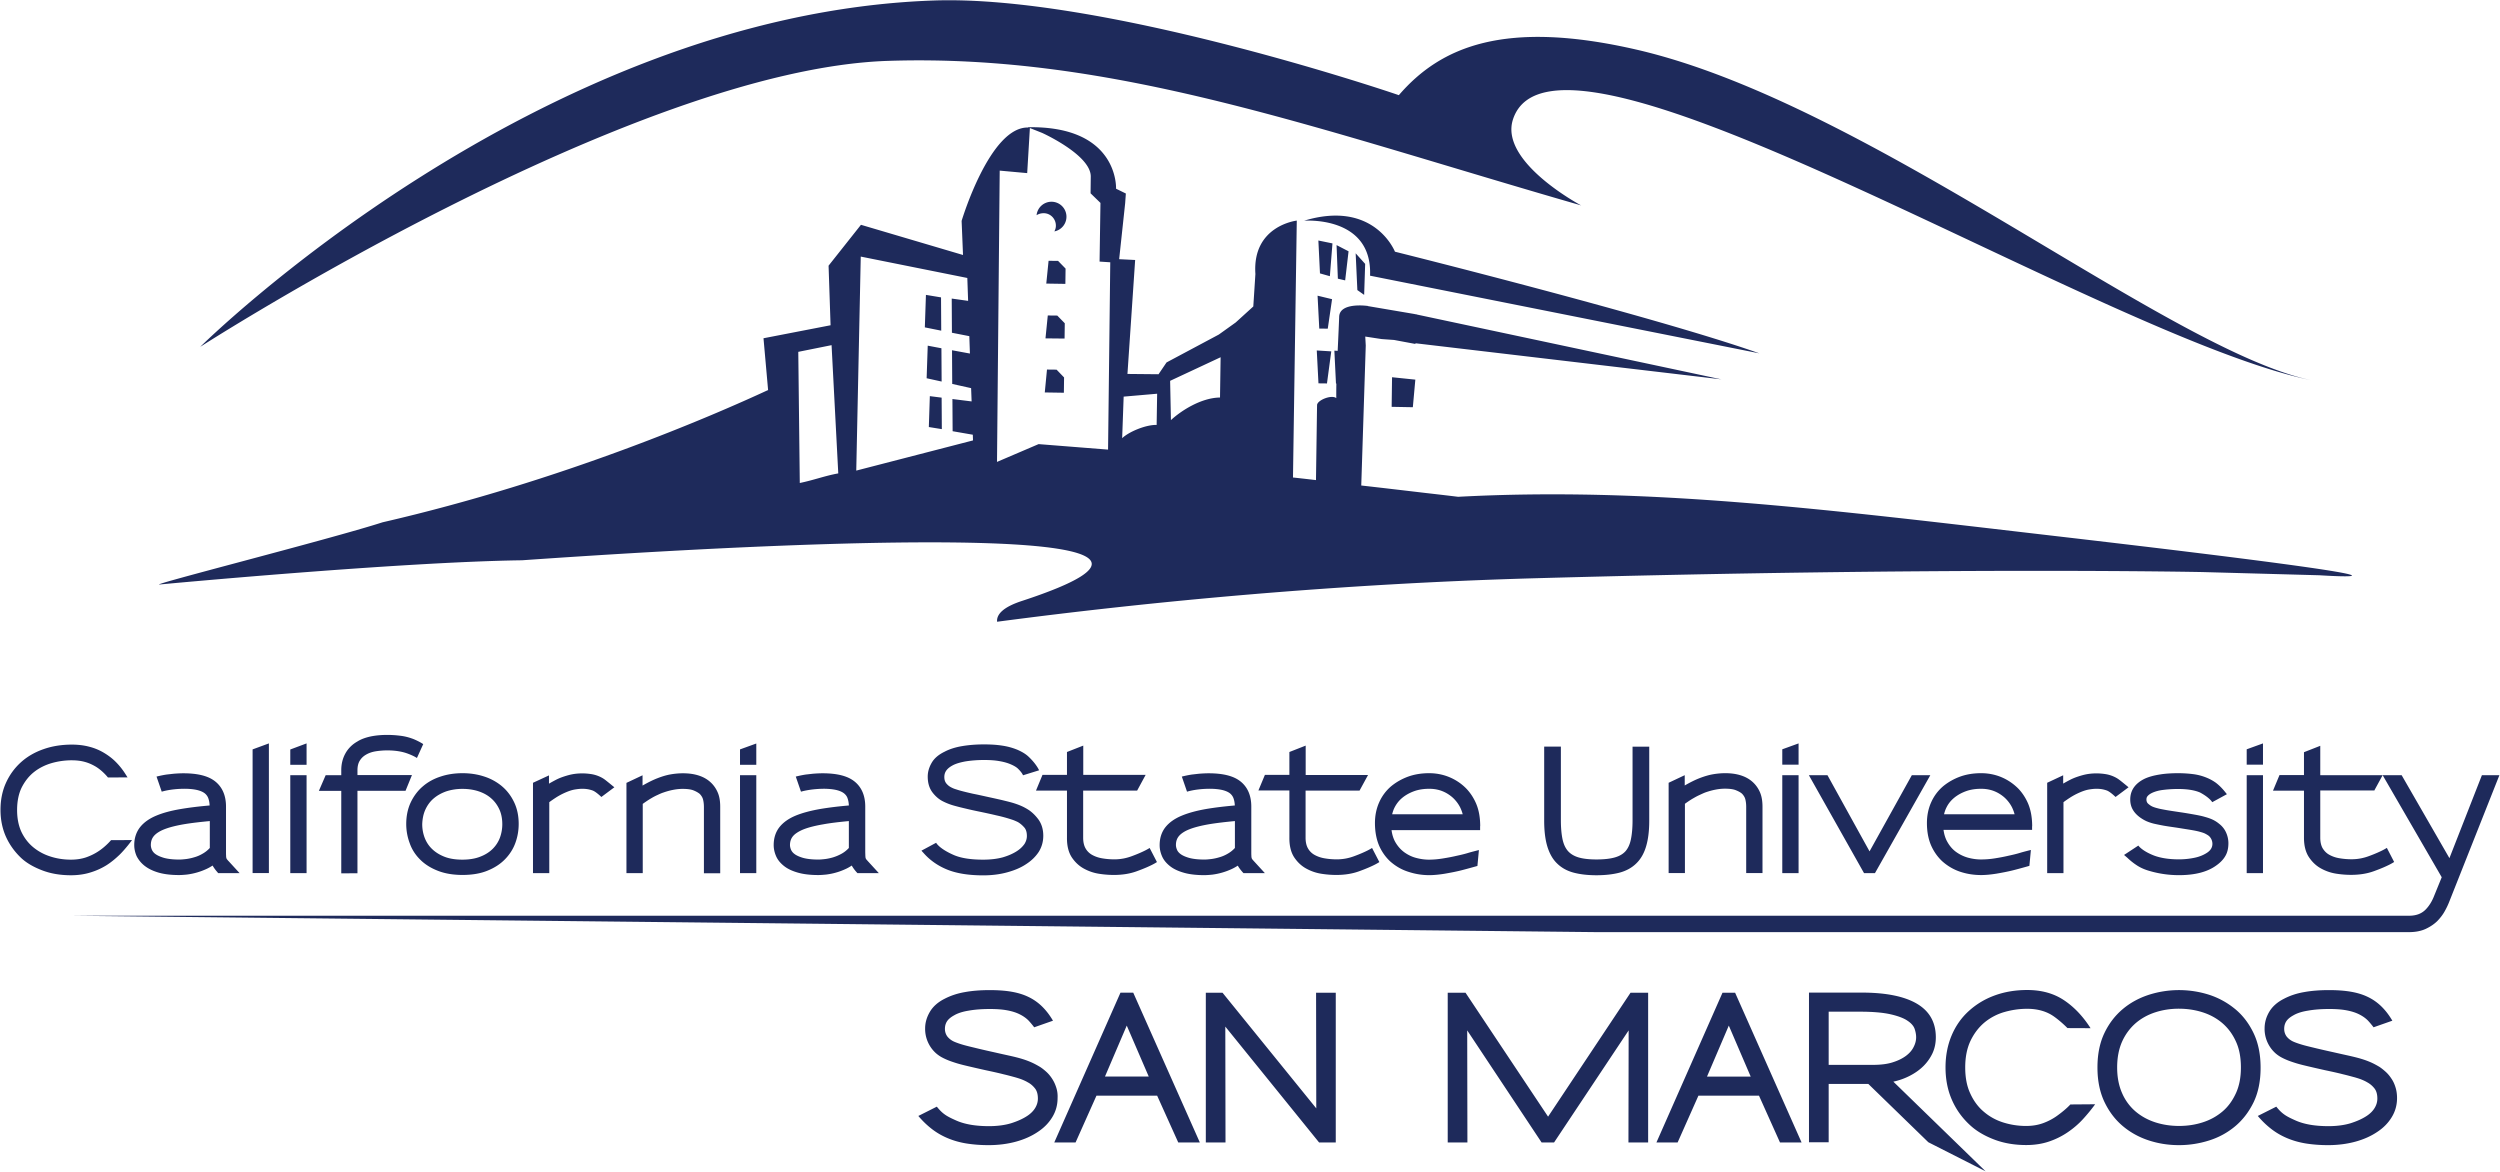 <svg xmlns="http://www.w3.org/2000/svg" width="250.1" height="117.21" viewBox="0 0 250.1 117.21"><path fill="#1E2A5B" d="M154.48 74.71v7.4c0 .99.1 1.84.3 2.52.21.71.53 1.3.97 1.73.44.44 1 .76 1.68.94.64.17 1.4.26 2.28.26.88 0 1.66-.09 2.31-.26.67-.18 1.24-.49 1.69-.94.45-.44.78-1.03.98-1.74.2-.69.3-1.54.3-2.52v-7.4h-1.67v7.36c0 .77-.06 1.42-.17 1.93-.1.48-.28.87-.53 1.16-.25.28-.6.49-1.05.62-.47.14-1.1.21-1.86.21-.74 0-1.35-.07-1.81-.21-.43-.13-.78-.34-1.03-.62-.26-.29-.44-.68-.55-1.17-.11-.52-.17-1.16-.17-1.93v-7.36h-1.67zm-25 11.07c.33.49.74.87 1.23 1.13.48.26.99.43 1.54.51.52.08 1.01.11 1.44.11.83 0 1.6-.12 2.28-.37 1.5-.54 2.02-.92 2.02-.92l-.73-1.41s-.52.36-1.81.83c-.54.2-1.11.31-1.72.31-.39 0-.8-.03-1.2-.1-.38-.06-.72-.18-1.01-.34a1.69 1.69 0 0 1-.66-.64c-.16-.27-.25-.63-.25-1.09v-4.71h5.4l.85-1.56h-6.24v-2.94l-1.63.64v2.29h-2.45l-.65 1.56h3.1v4.71c-.01.83.16 1.49.49 1.99m-11.26-4.18c-.7.29-1.24.67-1.62 1.14-.39.49-.59 1.1-.59 1.81 0 .37.08.74.24 1.11.16.37.43.7.8.99.35.28.82.5 1.39.66.55.16 1.24.24 2.03.24.23 0 .5-.02.8-.05a6.643 6.643 0 0 0 1.99-.58c.19-.09.38-.2.57-.32.11.2.26.4.45.62l.12.13h2.14l-1.09-1.19c-.07-.08-.14-.15-.18-.21-.02-.03-.04-.06-.05-.1a.755.755 0 0 1-.03-.23c-.01-.11-.01-.26-.01-.45v-4.48c0-1.09-.36-1.93-1.06-2.5-.69-.56-1.74-.83-3.22-.83-.31 0-.62.02-.91.04-.28.03-.52.06-.72.08-.5.07-1.04.21-1.04.21l.52 1.51s.82-.27 2.13-.29c.57-.01 1.03.04 1.39.12.33.08.59.19.78.34.17.14.29.31.36.52.07.2.11.43.12.69-1.06.09-2.02.21-2.86.35-.96.17-1.78.39-2.45.67m5.32.54v2.69c-.21.23-.44.41-.68.55-.28.17-.58.3-.87.38a5 5 0 0 1-.83.18c-.26.03-.48.05-.66.05-.64 0-1.16-.06-1.55-.17-.38-.11-.66-.24-.86-.39-.18-.14-.29-.28-.35-.44-.07-.17-.1-.33-.1-.46 0-.36.1-.65.3-.89.22-.26.57-.49 1.05-.68.51-.2 1.18-.37 2-.51.73-.12 1.59-.22 2.55-.31m24.54.51c0-.84-.13-1.58-.38-2.19-.25-.61-.6-1.14-1.01-1.57-.5-.51-1.08-.89-1.71-1.15-.63-.26-1.31-.39-2.01-.39-.78 0-1.49.12-2.12.35-.62.23-1.18.55-1.67.95a4.5 4.5 0 0 0-1.2 1.6c-.28.62-.43 1.32-.43 2.09 0 .84.14 1.59.4 2.22.27.63.65 1.17 1.12 1.61.54.48 1.16.84 1.84 1.05.67.22 1.36.33 2.06.33.46 0 .98-.05 1.54-.14.58-.1 1.1-.2 1.55-.31.5-.12 1.74-.47 1.74-.47l.15-1.59s-.77.19-1.09.29c-.33.1-.69.19-1.12.28-.42.1-.89.19-1.4.27-.48.08-.96.12-1.4.12-.41 0-.85-.06-1.29-.18-.42-.11-.82-.31-1.18-.57-.35-.26-.65-.6-.89-1.02-.18-.32-.31-.72-.37-1.18h8.86v-.4zm-8.81-1.18c.06-.25.14-.49.26-.72.19-.36.44-.68.77-.95.33-.27.73-.49 1.17-.65.44-.16.95-.24 1.51-.24.48 0 .92.08 1.32.24.4.16.75.39 1.05.66.3.28.54.6.72.95.11.23.2.46.26.7h-7.06zm37.05 5.87V80.7c0-.52-.07-.98-.22-1.36-.15-.38-.37-.72-.66-1.01-.65-.65-1.61-.98-2.85-.98-.41 0-.83.04-1.23.11-.41.07-.84.2-1.29.37-.5.19-1.01.45-1.53.75v-1.03l-1.61.76v9.03h1.63v-6.93c.1-.07.21-.15.33-.23.19-.13.38-.25.58-.36.2-.12.4-.22.6-.31.19-.09.37-.17.52-.23.71-.25 1.37-.38 1.97-.38.48 0 .85.05 1.11.16.25.1.47.22.61.35.16.17.27.35.32.54.06.23.09.49.09.76v6.63h1.63zm28.48-9.03v9.04h1.63v-7.1c.24-.18.48-.34.71-.49.29-.18.59-.34.89-.47.34-.15.64-.25.91-.3.29-.05.56-.08.79-.08.22 0 .42.02.59.05.15.03.3.07.41.11.34.1.91.66.91.66l1.3-.97s-.77-.64-.93-.75c-.17-.13-.36-.24-.59-.34-.28-.12-.57-.2-.87-.24-.28-.04-.56-.06-.83-.06-.45 0-.87.05-1.27.15-.38.1-.76.22-1.12.38-.3.13-.89.47-.93.49v-.83l-1.6.75zm-97.57 7.47c.33.49.74.87 1.23 1.13.48.26.99.43 1.54.51.52.08 1.01.11 1.44.11.83 0 1.6-.12 2.28-.37 1.5-.54 2.02-.92 2.02-.92l-.73-1.41s-.52.36-1.81.83c-.54.2-1.11.31-1.72.31-.39 0-.8-.03-1.2-.1-.38-.06-.72-.18-1.01-.34a1.69 1.69 0 0 1-.66-.64c-.16-.27-.25-.63-.25-1.09v-4.71h5.4l.85-1.57h-6.24v-2.93l-1.63.64v2.29h-2.45l-.65 1.57h3.1v4.71c-.01.82.16 1.48.49 1.98m117.53 1.57h1.63v-9.8h-1.63v9.8zm-10.94-.75c.33.21.71.38 1.15.51a10.4 10.4 0 0 0 3.04.44c1.54 0 2.75-.31 3.61-.9.43-.29.76-.61.97-.96.23-.36.34-.81.34-1.33 0-.37-.08-.74-.24-1.09-.16-.35-.4-.64-.69-.86-.19-.16-.41-.3-.64-.41-.23-.11-.5-.2-.79-.28-.3-.09-.65-.16-1.04-.23s-.85-.15-1.39-.23c-.53-.08-1.02-.15-1.42-.22-.38-.07-.66-.12-.87-.18-.21-.05-.38-.11-.5-.16-.11-.05-.22-.11-.33-.2-.15-.11-.21-.19-.23-.24a.626.626 0 0 1-.06-.27c0-.14.03-.25.11-.34.09-.11.23-.22.43-.32.32-.15.7-.26 1.15-.31.47-.06.97-.09 1.48-.09.92 0 1.65.12 2.19.35.99.53 1.22.97 1.22.97l1.47-.8-.26-.32c-.29-.35-.57-.61-.84-.82-.28-.2-.57-.36-.88-.49-.45-.19-.93-.32-1.43-.38-.48-.06-.97-.09-1.47-.09-.67 0-1.29.04-1.84.13-.56.09-1.06.22-1.48.41-.44.21-.8.48-1.06.82-.27.36-.41.78-.41 1.27 0 .39.09.74.27 1.04.17.29.43.56.76.79.19.13.39.25.59.34.21.09.46.18.75.25.27.06.6.13.98.2.46.08.91.14 1.38.21.55.09 1.01.16 1.37.22.35.06.65.12.89.19.22.06.4.12.53.19s.25.14.34.21a1.07 1.07 0 0 1 .36.79c0 .39-.2.7-.62.95-.34.21-.75.37-1.22.46-.49.1-1.01.15-1.52.15-.98 0-1.81-.13-2.48-.38-1.23-.48-1.57-1-1.57-1l-1.43.94.34.29c.32.31.66.57.99.78m12.57-12.23l-1.63.59v1.54h1.63v-2.13zm-39.36 10.8c-.23-.41-4.21-7.62-4.21-7.62h-1.86l5.52 9.8h1.09l5.54-9.8h-1.85l-4.23 7.62zm-7.1-10.8l-1.63.59v1.54h1.63v-2.13zm23.37 8.29c0-.84-.13-1.58-.38-2.2-.25-.61-.6-1.14-1.01-1.57-.5-.5-1.08-.89-1.71-1.15-.63-.26-1.31-.39-2.01-.39-.78 0-1.49.12-2.12.35-.62.23-1.18.55-1.67.95a4.5 4.5 0 0 0-1.2 1.6c-.28.62-.43 1.32-.43 2.09 0 .85.14 1.59.41 2.22.27.62.65 1.16 1.12 1.6.54.48 1.15.84 1.83 1.06.67.22 1.36.32 2.06.32.46 0 .98-.05 1.54-.14.58-.1 1.1-.2 1.55-.31.51-.12 1.74-.47 1.74-.47l.15-1.59s-.77.19-1.09.29c-.33.1-.69.19-1.12.28-.42.1-.89.19-1.4.27-.49.08-.96.11-1.4.11-.41 0-.85-.06-1.29-.18a3.79 3.79 0 0 1-1.18-.57c-.36-.26-.65-.6-.89-1.03-.18-.32-.31-.72-.37-1.18h8.86v-.36zm-8.82-1.19c.06-.25.14-.49.26-.72.18-.36.44-.68.77-.95.33-.27.73-.49 1.17-.65.44-.16.95-.24 1.51-.24.48 0 .92.08 1.32.24.4.16.75.39 1.05.66.3.28.54.6.72.95.11.23.2.46.26.7h-7.06zm-16.18 5.88h1.63v-9.8h-1.63v9.8zm59.21-8.24l.85-1.56h-6.24v-2.94l-1.63.64v2.29h-2.45l-.65 1.56h3.1v4.71c0 .8.17 1.46.51 1.96.33.49.74.87 1.23 1.13.48.26.99.43 1.54.51.52.08 1.01.11 1.44.11.83 0 1.6-.12 2.28-.37 1.5-.54 2.02-.92 2.02-.92l-.73-1.41s-.52.36-1.81.83c-.54.2-1.11.31-1.72.31-.39 0-.79-.03-1.2-.1-.38-.06-.72-.18-1.01-.34-.28-.15-.49-.36-.67-.64-.16-.27-.25-.63-.25-1.09v-4.71h5.39zm-105.83 31.77l-9.38-11.57h-1.67v14.98h1.97l-.02-11.59 9.38 11.59h1.67V99.31h-1.97l.02 11.57zm40.64-11.57l-6.61 14.98h2.12l2.08-4.68h6.06l2.1 4.68h2.16l-6.65-14.98h-1.26zm2.82 8.39h-4.37l2.18-5.1 2.19 5.1zm-20.27 4.01l-8.26-12.4h-1.78v14.98h1.97l-.02-11.21 7.44 11.21h1.25l7.46-11.21-.02 11.21h1.97V99.31h-1.76m-57.46 9.47c-.1-.32-.24-.61-.41-.87-.17-.26-.36-.49-.57-.68-.21-.19-.42-.36-.64-.5-.27-.16-.54-.31-.83-.44-.29-.13-.61-.25-.97-.36-.36-.11-.76-.21-1.21-.31-.45-.1-.96-.21-1.52-.34-.68-.15-1.25-.28-1.7-.39-.45-.11-.84-.2-1.14-.28-.31-.08-.57-.16-.77-.23-.2-.07-.39-.14-.55-.22-.25-.13-.45-.3-.6-.5-.14-.21-.22-.45-.22-.73 0-.29.07-.54.21-.76.14-.21.37-.41.7-.59.37-.22.86-.38 1.49-.48.63-.11 1.33-.16 2.08-.16.67 0 1.25.04 1.73.13.49.09.91.22 1.27.4.36.18.66.39.91.65.14.15.41.47.54.65l1.88-.66c-.33-.56-.69-1.03-1.09-1.42-.4-.39-.85-.71-1.35-.95-.51-.25-1.08-.42-1.71-.53-.64-.11-1.36-.16-2.17-.16-.91 0-1.74.06-2.5.2-.76.13-1.43.36-2.03.67-.67.34-1.16.78-1.47 1.31-.31.53-.47 1.08-.47 1.65a3.275 3.275 0 0 0 1.09 2.49c.21.18.43.33.65.44.19.1.39.19.59.27.2.08.46.17.78.27s.71.2 1.18.31c.47.11 1.07.25 1.79.41.71.15 1.29.28 1.76.4.47.11.86.22 1.16.3.31.09.56.17.75.25.19.08.36.16.51.25.27.14.5.33.71.59.21.25.31.6.31 1.04 0 .33-.09.64-.27.94-.18.3-.45.57-.8.8-.44.29-.98.53-1.61.73-.63.19-1.37.29-2.22.29-1.35 0-2.46-.19-3.33-.59-.87-.39-1.29-.62-1.88-1.36l-1.85.93c.43.51.88.94 1.36 1.31.48.37 1 .67 1.57.91.57.24 1.19.42 1.86.53.68.11 1.42.17 2.24.17.98 0 1.9-.12 2.74-.35.84-.23 1.57-.56 2.19-.98.61-.4 1.09-.89 1.44-1.47.35-.57.53-1.21.53-1.9.02-.4-.03-.75-.14-1.08m6.43-9.47l-6.62 14.98h2.13l2.09-4.68h6.07l2.11 4.68h2.16l-6.66-14.98h-1.28zm2.83 8.39h-4.38l2.18-5.1 2.2 5.1zm110.54-4.32c-.46-.97-1.07-1.78-1.84-2.42a7.931 7.931 0 0 0-2.61-1.44 9.927 9.927 0 0 0-6.04 0c-.98.32-1.85.79-2.61 1.43-.76.64-1.38 1.44-1.84 2.41-.46.97-.69 2.11-.69 3.43 0 1.31.23 2.45.69 3.43.46.97 1.07 1.78 1.84 2.43.76.64 1.63 1.12 2.61 1.44.98.32 1.98.47 3.02.47s2.04-.16 3.02-.47c.98-.31 1.85-.79 2.61-1.43.76-.64 1.37-1.44 1.84-2.41.46-.97.69-2.11.69-3.43 0-1.33-.23-2.47-.69-3.44m-1.78 5.99c-.34.74-.78 1.35-1.35 1.83-.57.48-1.22.84-1.97 1.08-.74.24-1.53.36-2.37.36-.83 0-1.62-.12-2.37-.36-.74-.24-1.4-.6-1.97-1.08a5.024 5.024 0 0 1-1.35-1.83c-.33-.74-.5-1.6-.5-2.58 0-1 .17-1.86.5-2.6.33-.73.79-1.34 1.35-1.83.57-.49 1.23-.85 1.97-1.09.74-.24 1.53-.36 2.35-.36.83 0 1.63.12 2.38.36s1.41.6 1.98 1.09c.57.49 1.02 1.1 1.35 1.83.34.73.5 1.6.5 2.6 0 .98-.16 1.84-.5 2.58m15.56-1.46c-.17-.26-.36-.49-.57-.68-.21-.19-.42-.36-.63-.5-.27-.16-.54-.31-.83-.44a8.46 8.46 0 0 0-.98-.36c-.36-.11-.77-.21-1.21-.31-.45-.1-.95-.21-1.52-.34-.68-.15-1.25-.28-1.71-.39-.45-.11-.84-.2-1.14-.28-.31-.08-.56-.16-.77-.23-.2-.07-.39-.14-.55-.22-.25-.13-.45-.3-.6-.5-.14-.21-.22-.45-.22-.73 0-.29.07-.54.21-.76.14-.21.37-.41.7-.59.37-.22.86-.38 1.5-.48.63-.11 1.32-.16 2.08-.16.67 0 1.24.04 1.73.13.48.09.91.22 1.27.4.36.18.66.39.91.65.14.15.41.47.54.65l1.88-.66c-.33-.56-.69-1.03-1.09-1.42-.4-.39-.85-.71-1.35-.95-.51-.25-1.08-.42-1.72-.53-.64-.11-1.36-.16-2.17-.16-.91 0-1.74.06-2.5.2-.76.13-1.43.36-2.02.67-.67.34-1.16.78-1.47 1.31-.31.53-.46 1.08-.46 1.65a3.275 3.275 0 0 0 1.09 2.49c.21.18.43.33.65.44.19.1.39.19.59.27.2.08.46.17.78.27s.71.2 1.18.31c.47.11 1.07.25 1.79.41.71.15 1.3.28 1.76.4.47.11.85.22 1.16.3.31.09.56.17.75.25.19.08.36.16.51.25.26.14.5.33.71.59.21.25.31.6.31 1.04 0 .33-.09.64-.27.94-.18.3-.45.57-.8.8-.44.29-.98.53-1.61.73-.63.19-1.37.29-2.22.29-1.35 0-2.46-.19-3.33-.59-.87-.39-1.29-.62-1.88-1.36l-1.85.93c.43.51.88.94 1.36 1.31.48.37 1 .67 1.57.91.57.24 1.19.42 1.86.53.68.11 1.43.17 2.24.17.98 0 1.9-.12 2.74-.35.84-.23 1.57-.56 2.19-.98.61-.4 1.09-.89 1.44-1.47.35-.57.53-1.21.53-1.9 0-.39-.05-.75-.15-1.07-.1-.33-.23-.62-.41-.88m-48.16-.3c.52-.27.97-.59 1.35-.97.38-.38.68-.81.9-1.28.22-.48.33-1.01.33-1.59 0-1.49-.63-2.61-1.88-3.35-1.25-.74-3.09-1.12-5.53-1.12h-5.28v14.97h1.97v-5.83h3.97l6 5.83 5.73 2.91-9.23-8.97c.6-.13 1.15-.33 1.67-.6m-3.71-1.08h-4.43v-5.32h3.16c1.27 0 2.28.09 3.03.26.74.17 1.31.38 1.69.64.38.25.62.53.72.82.1.3.15.58.15.84 0 .32-.08.64-.25.97-.16.33-.42.63-.77.89-.35.26-.79.48-1.34.65-.53.17-1.19.25-1.96.25m60.92-28.98l-3.25 8.3-4.78-8.3h-1.9l5.91 10.21-.75 1.84c-.21.55-.49 1-.82 1.35-.41.44-.96.66-1.7.66H7.14l152.56 1.64H241c.65 0 1.2-.11 1.66-.32.45-.21.84-.47 1.16-.78.31-.32.57-.66.76-1.01.18-.32.33-.64.45-.95l5.01-12.64h-1.75zM10.68 86.54c.47-.3.88-.65 1.26-1.01.63-.61 1.27-1.49 1.27-1.49l-2.1.01s-.54.64-1.26 1.11c-.36.24-.78.45-1.24.61-.45.15-.95.23-1.51.23-.7 0-1.39-.1-2.04-.31-.64-.2-1.22-.51-1.72-.92-.49-.4-.89-.91-1.19-1.53-.29-.62-.44-1.36-.44-2.2 0-.89.16-1.66.47-2.28.32-.62.73-1.14 1.24-1.54.51-.4 1.1-.69 1.75-.88a7.33 7.33 0 0 1 2.01-.28c.47 0 .91.05 1.3.16.38.1.73.26 1.06.45.73.43 1.26 1.11 1.26 1.11l1.96-.01-.26-.41a6.98 6.98 0 0 0-.93-1.15c-.35-.35-.75-.65-1.19-.91a5.46 5.46 0 0 0-1.46-.6c-.53-.14-1.11-.21-1.73-.21-1.02 0-1.97.15-2.82.45-.87.3-1.64.74-2.28 1.32-.64.58-1.14 1.27-1.5 2.07-.36.8-.54 1.7-.54 2.69s.19 1.91.56 2.72c.37.81.9 1.53 1.56 2.14.53.48 1.23.88 2.08 1.2.84.32 1.8.48 2.85.48.72 0 1.39-.1 1.98-.29.59-.18 1.12-.43 1.6-.73m195.13 25.07c-.43.31-.9.56-1.42.75-.52.19-1.09.28-1.7.28-.8 0-1.56-.12-2.29-.35-.73-.23-1.38-.59-1.95-1.08-.57-.48-1.02-1.1-1.35-1.83-.34-.73-.5-1.6-.5-2.59 0-1.05.18-1.94.54-2.69.36-.74.83-1.35 1.41-1.83a5.51 5.51 0 0 1 1.98-1.03c.74-.21 1.49-.32 2.26-.32 1.07 0 1.97.26 2.7.78.73.52 1.34 1.15 1.34 1.15l2.31.01c-.76-1.19-1.64-2.12-2.66-2.8-1.02-.68-2.24-1.02-3.68-1.02-1.17 0-2.25.18-3.24.54-.99.36-1.85.88-2.6 1.56s-1.32 1.5-1.72 2.45c-.4.95-.61 2.02-.61 3.19 0 1.19.21 2.27.63 3.23.42.97 1.02 1.81 1.8 2.53.62.58 1.41 1.06 2.39 1.44.97.38 2.06.57 3.26.57.83 0 1.59-.12 2.27-.35.68-.23 1.3-.54 1.86-.92s1.07-.81 1.52-1.3c.45-.49.86-.99 1.24-1.51l-2.48.02c-.37.4-.88.81-1.31 1.12M42.05 86.01c.47.47 1.07.84 1.77 1.11.69.27 1.52.41 2.45.41.95 0 1.8-.14 2.5-.43.7-.28 1.3-.67 1.76-1.15.46-.47.81-1.02 1.03-1.63.22-.6.33-1.24.33-1.89 0-.8-.15-1.53-.45-2.16-.3-.64-.71-1.18-1.22-1.61a5.27 5.27 0 0 0-1.79-.98c-.67-.22-1.4-.33-2.16-.33-.77 0-1.51.11-2.17.33-.69.22-1.29.55-1.79.98-.51.43-.92.98-1.22 1.61-.3.64-.45 1.37-.45 2.16 0 .67.12 1.32.35 1.93.22.63.58 1.18 1.06 1.65m.51-5.03c.2-.43.47-.8.82-1.1.35-.3.78-.54 1.26-.71.49-.16 1.03-.25 1.62-.25.58 0 1.12.08 1.61.24.48.16.91.39 1.26.7.35.3.62.67.82 1.1.2.43.3.94.3 1.5 0 .46-.08.91-.24 1.35-.16.42-.4.79-.72 1.11-.32.32-.74.59-1.24.78-.5.2-1.11.3-1.8.3-.7 0-1.31-.1-1.81-.3-.5-.2-.92-.47-1.24-.79-.32-.31-.56-.69-.72-1.11a3.84 3.84 0 0 1-.24-1.35c.02-.54.12-1.04.32-1.47M14.5 86.64c.35.27.82.5 1.38.66.56.16 1.24.24 2.03.24.23 0 .5-.02.8-.05a6.643 6.643 0 0 0 1.99-.58c.19-.09.38-.2.57-.32.11.2.26.41.45.63l.11.13h2.14l-1.09-1.19c-.08-.08-.14-.15-.18-.21a.234.234 0 0 1-.05-.1.755.755 0 0 1-.03-.23c-.01-.11-.01-.26-.01-.45v-4.48c0-1.09-.36-1.93-1.06-2.5-.69-.56-1.74-.83-3.22-.83-.31 0-.62.02-.91.04-.28.03-.52.06-.72.08-.5.07-1.04.21-1.04.21l.52 1.51s.82-.27 2.14-.29c.57-.01 1.03.04 1.39.12.33.08.59.19.78.34.17.14.29.31.36.52.07.2.11.43.12.69-1.06.09-2.03.21-2.86.35-.96.16-1.79.38-2.46.66-.7.29-1.24.67-1.62 1.14-.39.49-.6 1.1-.6 1.81 0 .37.08.74.24 1.11.19.37.46.71.83.99m.89-3c.22-.26.57-.49 1.05-.68.51-.2 1.18-.37 2-.51.73-.12 1.58-.22 2.55-.31v2.69c-.21.23-.44.41-.68.55-.28.17-.58.3-.87.38a5 5 0 0 1-.83.18c-.26.03-.48.05-.66.05-.64 0-1.16-.06-1.55-.17-.37-.11-.66-.24-.86-.39a1.06 1.06 0 0 1-.35-.43c-.07-.17-.1-.33-.1-.46 0-.37.1-.66.3-.9m37.93-5.33v9.04h1.63v-7.1c.24-.18.48-.34.71-.49.29-.18.59-.34.89-.47.34-.15.64-.25.91-.3.29-.05.56-.08.79-.08.22 0 .42.02.59.05.15.03.3.07.41.11.34.1.91.66.91.66l1.3-.97s-.78-.64-.93-.75c-.17-.13-.36-.24-.59-.34-.28-.12-.57-.2-.87-.24a5.69 5.69 0 0 0-.83-.06c-.45 0-.87.05-1.27.15-.38.1-.76.22-1.12.38-.29.13-.89.47-.93.5v-.83l-1.6.74zm20.71 9.04h1.63v-9.8h-1.63v9.8zm-38.27.01v-8.25h4.81l.64-1.57h-5.45v-.48c0-.4.08-.72.23-.96.15-.25.36-.45.62-.6.27-.16.58-.27.92-.33a7.465 7.465 0 0 1 2.25-.03c.33.05.63.12.89.21.24.08.74.28 1.04.48l.63-1.39c-.33-.22-.88-.48-1.13-.56a5.25 5.25 0 0 0-1.2-.28c-.4-.05-.83-.08-1.28-.08-.59 0-1.13.05-1.63.15-.51.11-.97.27-1.35.51-.53.3-.93.71-1.2 1.2-.27.49-.41 1.05-.41 1.67v.5h-1.56l-.68 1.57h2.24v8.25l1.62-.01zm39.9-12.98l-1.63.59v1.54h1.63v-2.13zm3.95 7.21c-.7.29-1.24.67-1.62 1.14-.39.49-.59 1.1-.59 1.81 0 .37.08.74.24 1.11.16.37.43.7.8.99.35.28.82.5 1.39.66.55.16 1.24.24 2.03.24.23 0 .5-.02.8-.05.31-.04.64-.1.98-.2.33-.09.67-.22 1.01-.38.19-.09.38-.2.56-.32.11.2.26.41.45.63l.12.13h2.14l-1.09-1.19c-.07-.08-.14-.15-.18-.21-.02-.02-.03-.06-.05-.1-.02-.06-.02-.14-.03-.23 0-.11-.01-.26-.01-.45v-4.48c0-1.09-.36-1.93-1.06-2.5-.69-.56-1.74-.83-3.22-.83-.31 0-.62.02-.91.04-.28.03-.52.06-.72.08-.5.07-1.04.21-1.04.21l.52 1.51s.82-.26 2.14-.29c.57-.01 1.03.04 1.39.12.33.08.59.19.78.34.17.14.3.31.36.52.07.2.11.43.12.69-1.06.09-2.02.21-2.86.35-.96.17-1.79.39-2.45.66m5.31.55v2.69c-.21.23-.44.41-.68.55-.28.16-.58.29-.87.38a5 5 0 0 1-.83.18c-.26.03-.48.05-.66.05-.64 0-1.16-.06-1.55-.17-.37-.11-.66-.24-.85-.39a1.06 1.06 0 0 1-.35-.43c-.07-.18-.1-.33-.1-.46 0-.36.1-.65.3-.89.22-.26.57-.48 1.05-.68.51-.2 1.18-.37 2-.51.72-.13 1.58-.23 2.54-.32m-12.87 5.21V80.7c0-.52-.07-.98-.22-1.35-.15-.38-.37-.72-.66-1.01-.65-.65-1.61-.98-2.85-.98-.41 0-.83.04-1.23.11-.41.07-.84.2-1.28.37-.5.19-1.01.45-1.53.75v-1.03l-1.61.76v9.03h1.63v-6.93c.1-.07.21-.15.33-.23.19-.13.38-.25.57-.36.2-.12.4-.22.6-.31.19-.09.37-.17.52-.22.71-.25 1.37-.38 1.97-.38.48 0 .85.05 1.11.16.25.1.47.23.61.35.16.17.27.35.32.54.06.23.09.49.09.76v6.63h1.63zm29.69-2.21c-.4.26-.88.47-1.43.63-.56.15-1.21.23-1.95.23-1.19 0-2.18-.14-2.91-.45-1.51-.65-1.8-1.24-1.8-1.24l-1.47.79.29.32c.62.68 1.4 1.22 2.33 1.59.93.37 2.12.56 3.56.56.86 0 1.66-.1 2.39-.3.74-.2 1.38-.47 1.9-.82.53-.34.95-.75 1.26-1.22.31-.49.46-1.04.46-1.62 0-.65-.17-1.2-.5-1.65-.31-.41-.66-.75-1.05-.99-.21-.13-.45-.26-.71-.37-.26-.11-.54-.21-.85-.3-.28-.08-.61-.16-1.06-.27-.39-.09-.84-.19-1.35-.3-.59-.13-1.08-.24-1.49-.32-.36-.08-.7-.16-1.01-.24-.28-.07-.51-.14-.69-.2a2.45 2.45 0 0 1-.46-.18c-.23-.11-.41-.26-.55-.44-.13-.18-.18-.38-.18-.62 0-.49.26-.85.81-1.15.32-.18.77-.31 1.31-.41.57-.09 1.19-.14 1.84-.14.58 0 1.09.03 1.53.11.42.07.79.17 1.1.3.29.12.58.27.77.45.46.45.51.67.51.67l1.61-.5s-.25-.6-1.03-1.34c-.31-.3-.7-.52-1.13-.71a6.48 6.48 0 0 0-1.48-.41c-.55-.09-1.18-.13-1.88-.13-.79 0-1.52.06-2.17.17-.67.11-1.27.3-1.76.56-.6.29-1.04.66-1.3 1.12-.26.45-.39.91-.39 1.37 0 .64.16 1.17.48 1.59.3.39.65.69 1.03.88a6.019 6.019 0 0 0 1.21.46c.29.08.64.17 1.03.26.41.1.94.22 1.59.35.61.13 1.12.24 1.53.34a15.012 15.012 0 0 1 1.69.47c.16.06.31.13.44.19.23.13.45.31.66.55.17.19.26.48.26.85 0 .28-.08.54-.24.8-.2.28-.44.51-.75.71m-72.7 2.21h1.63v-9.8h-1.63v9.8zm1.63-12.98l-1.63.61v1.53h1.63v-2.14zM26.9 87.35V74.37l-1.63.6v12.37h1.63zm104.91-57.77l.17 3.29.85.01.43-2.95-1.45-.35zm.08-5.52l.16 3.29.99.28.26-3.28-1.41-.29zm.01 14.29l.85.01.43-3.21-1.45-.09.17 3.29zm2.67-10.3l.34-2.91-1.2-.62.13 3.36.73.17zm23.61-7.5s-8.22-4.35-6.82-8.61c4.3-13.13 59.08 21.97 80.06 26.14-14.32-2.85-44.34-27.7-67.64-33.1-13.23-3.06-19.65-.32-23.84 4.54-1.61-.56-29.91-10.05-46.53-9.47C53.55 1.43 20.03 34.7 20.03 34.7S63.19 6.93 88.83 6.09c22.62-.75 42.8 6.82 69.35 14.46m17.83 14.8c-10.29-3.65-36.46-10.17-36.46-10.17s-2.05-5.23-9.09-3.1c0 0 6.85-.54 6.6 5.5l38.95 7.77zm-40.22-6.33l.68.48.1-3.1-.95-1.06.17 3.68zm-41.61 5.82l-1.37-.26-.11 3.26 1.5.33-.02-3.33zm-.04-5.09l-1.51-.25-.11 3.25 1.64.33-.02-3.33zm-1.12 9.88l-.1 3.09 1.3.21-.02-3.15-1.18-.15zM16.1 58.46s23.78-2.24 36.12-2.41c35.86-2.5 72.68-3.37 50.04 4.06-1.88.61-2.58 1.34-2.51 2.09 15.41-2.04 34.14-3.8 53.75-4.35 41.22-1.15 66.85-.62 66.85-.62l11.69.32s16.86 1.11-26.22-3.9c-23.33-2.71-40.87-4.96-59.95-3.95-1.07-.13-2.18-.26-3.32-.39-2.21-.26-4.32-.51-6.37-.74l.45-14-.05-.9 1.63.25 1.25.09 2.14.4v-.07l30.6 3.61-30.44-6.48v-.01l-.19-.03-.09-.02-4.65-.79.02-.01s-2.86-.42-2.88 1.1c-.01.3-.08 1.98-.15 3.39l-.33-.02.16 3.29h.04c-.01.49-.01 1.04-.01 1.46-.46-.38-1.92.21-1.92.7-.01.44-.07 4.95-.11 7.5-.77-.09-1.54-.18-2.3-.26l.38-25.7s-4.47.5-4.14 5.34l-.21 3.25-1.76 1.6-1.69 1.21-5.23 2.79-.8 1.18-3.11-.03.77-11.4-1.6-.08.6-5.59.07-.98-.98-.48s.3-6.32-8.84-6.15l.09.03c-3.86-.17-6.7 9.34-6.7 9.34l.14 3.41-10.21-3.02-3.24 4.09.2 5.96-6.71 1.3.46 5.18c-5.52 2.56-20.55 9.08-38.56 13.23-5.33 1.72-24.46 6.56-22.18 6.21m106.01-22.72l-.06 4.03c-1.89.02-3.91 1.33-4.91 2.26l-.08-3.93 5.05-2.36zm-9.7 3.94l3.35-.29-.05 3.12c-1.15-.02-2.84.73-3.45 1.33l.15-4.16zm-12.4-22.61l2.75.25.27-4.51 1.23.49s4.85 2.19 4.86 4.35l-.02 1.69.99.96-.09 5.87 1.07.07-.22 18.74-6.95-.55-4.16 1.78.27-29.14zm-13.9 8.6l10.66 2.14.08 2.29-1.64-.23.02 3.42 1.74.34.06 1.74-1.79-.33.02 3.37 1.89.42.05 1.33-1.92-.24.02 3.22 2.02.35.02.57-11.68 3.02.45-21.41zm-2.92 8.86l.67 12.83c-1.3.23-2.48.68-3.85.96l-.15-13.12 3.33-.67zm56.03 6.17l2.12.04.25-2.76-2.33-.24-.04 2.96zm-33.59-18.11c0 .2-.06.39-.15.56a1.498 1.498 0 1 0-1.78-1.62c.2-.13.44-.2.7-.2.69-.01 1.24.57 1.23 1.26m-.81 8.97l-.23 2.29 1.91.02.02-1.53-.75-.77-.95-.01zm-.08 5.41l-.22 2.29 1.91.03.02-1.53-.75-.78-.96-.01zm.16-10.88l-.23 2.28 1.91.03.02-1.53-.75-.77-.95-.01z"/></svg>